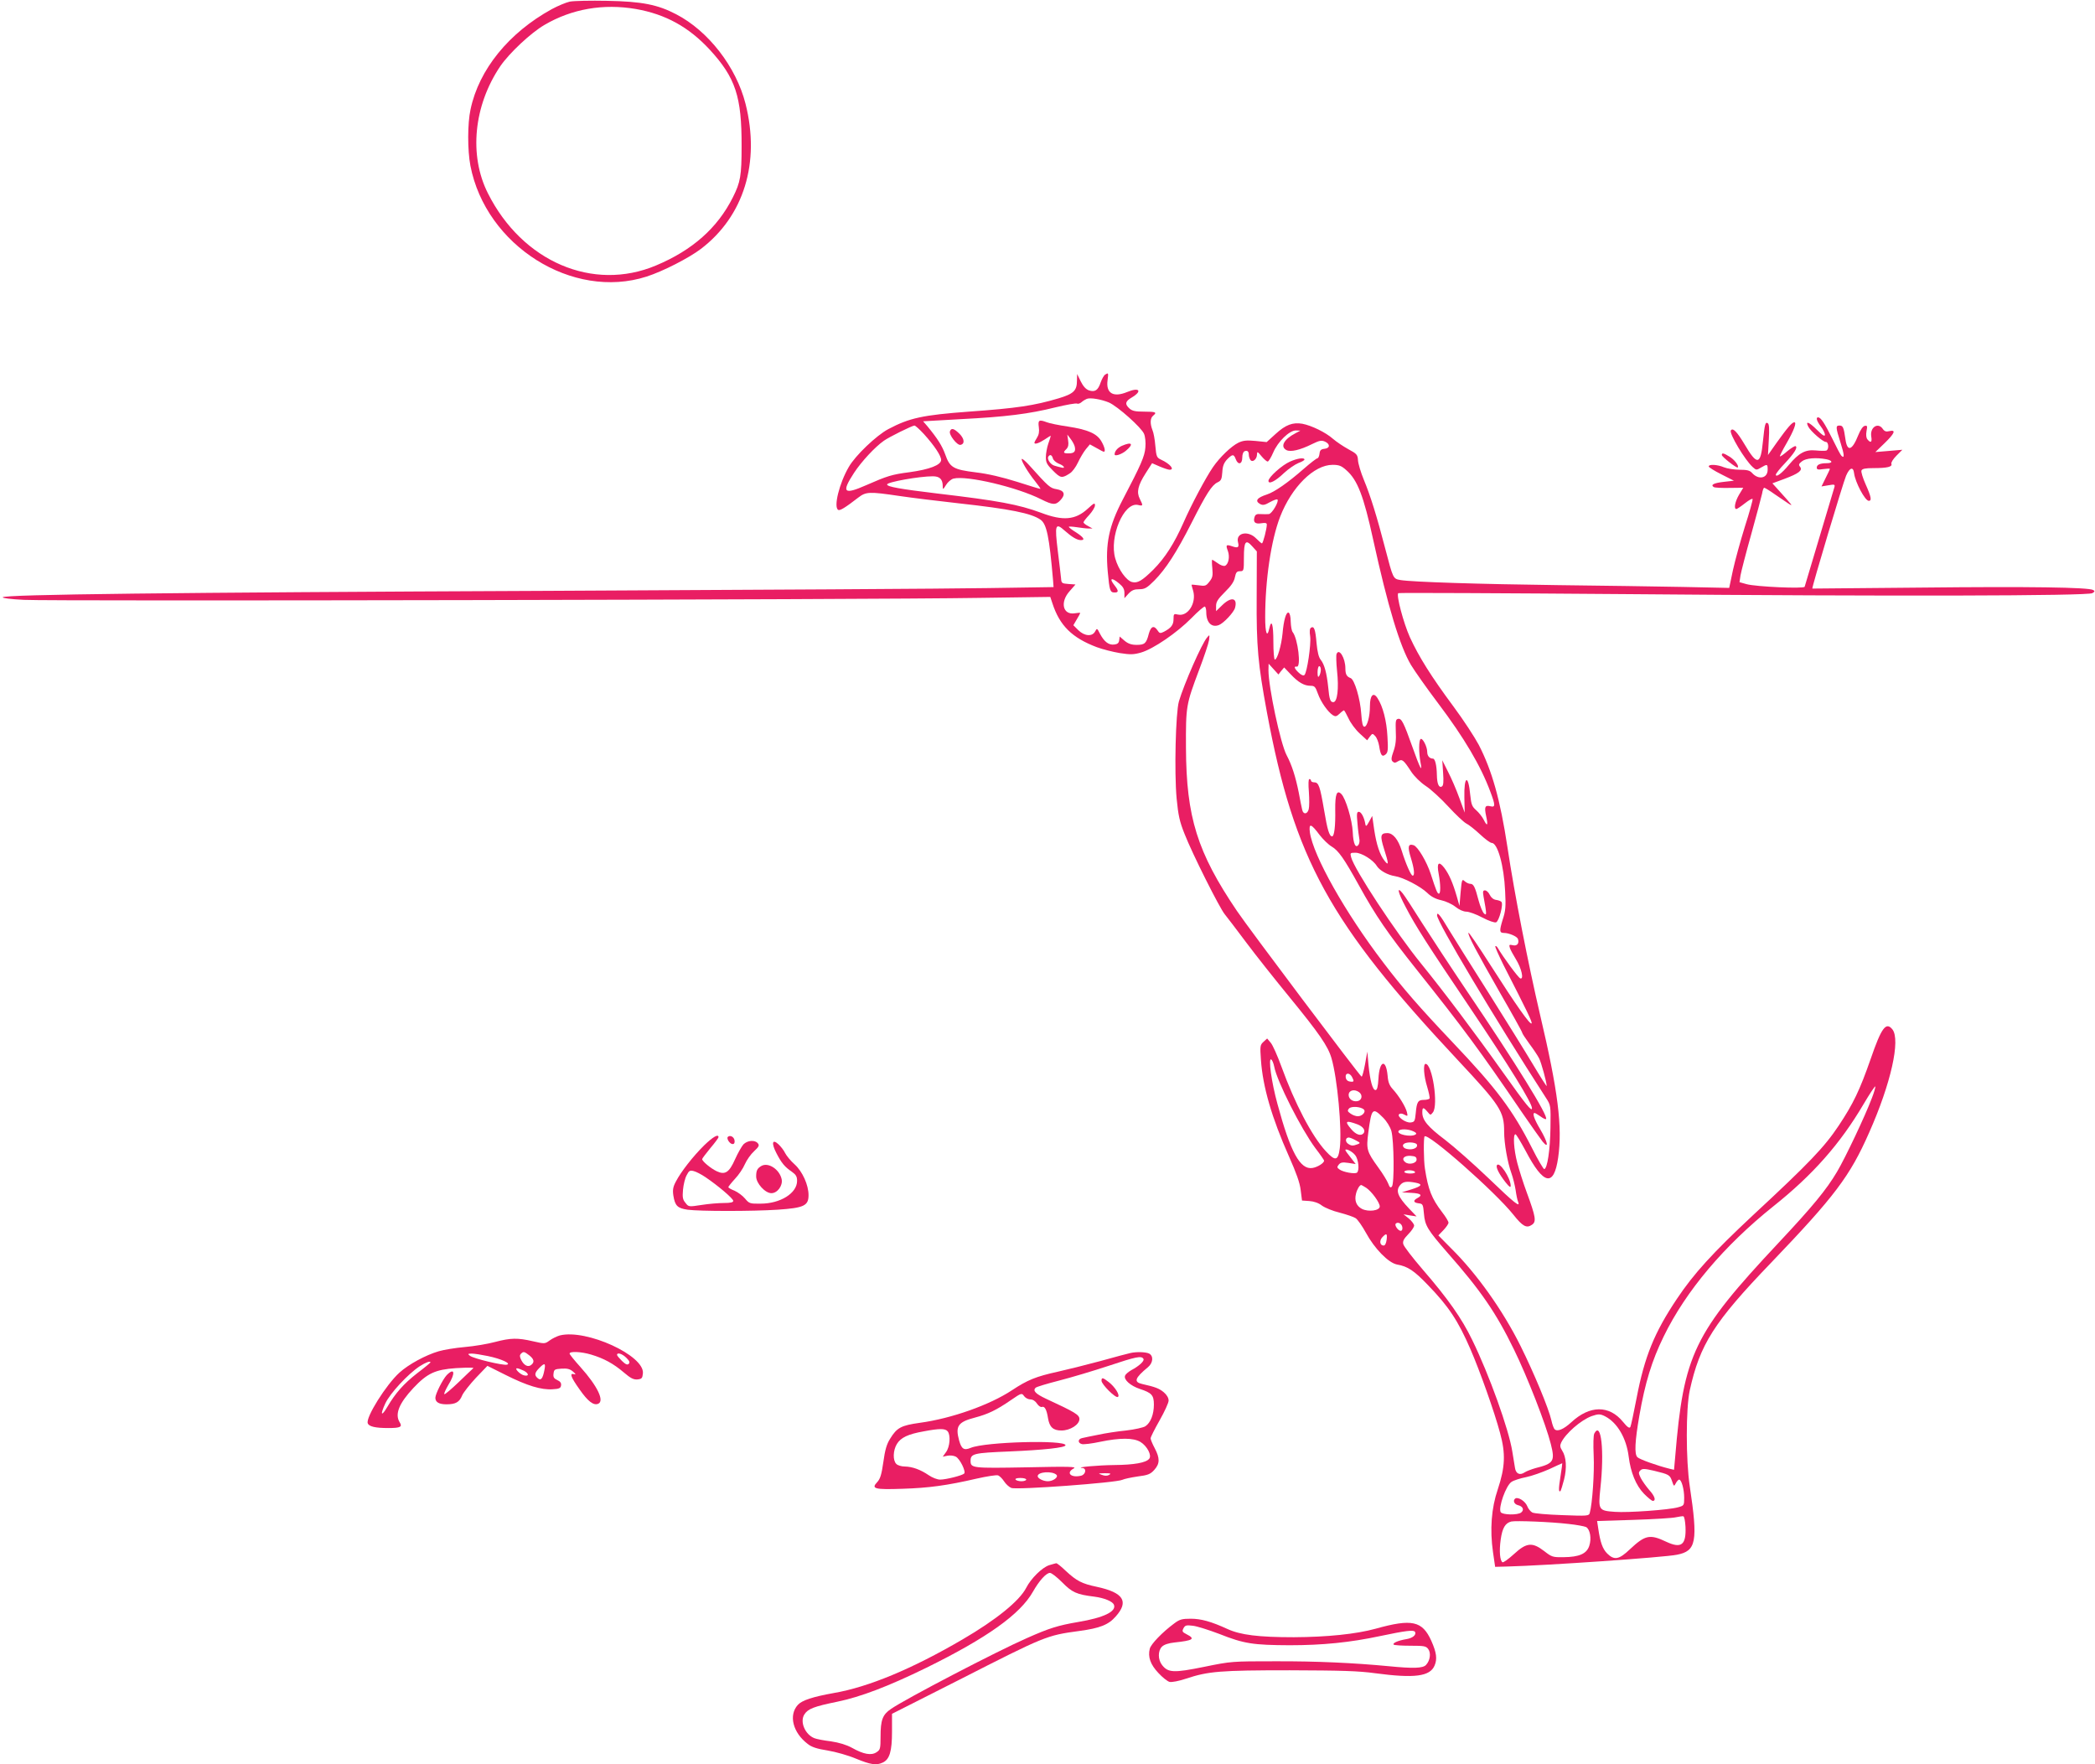 <?xml version="1.0" standalone="no"?>
<!DOCTYPE svg PUBLIC "-//W3C//DTD SVG 20010904//EN"
 "http://www.w3.org/TR/2001/REC-SVG-20010904/DTD/svg10.dtd">
<svg version="1.0" xmlns="http://www.w3.org/2000/svg"
 width="1280pt" height="1078pt" viewBox="0 0 1280 1078"
 preserveAspectRatio="xMidYMid meet">
<g transform="translate(0,1078) scale(0.1,-0.1)"
fill="#e91e63" stroke="none">
<path d="M3481 10770 c-23 -5 -73 -26 -110 -46 -262 -144 -445 -369 -496 -612
-19 -86 -19 -250 -1 -344 94 -489 624 -823 1076 -678 100 32 258 113 332 169
263 200 364 528 273 887 -57 225 -227 445 -424 547 -113 59 -209 78 -421 82
-102 2 -205 0 -229 -5z m404 -45 c182 -32 323 -110 451 -248 158 -172 196
-287 195 -590 0 -181 -7 -220 -53 -312 -94 -188 -248 -324 -470 -417 -385
-162 -817 23 -1027 441 -117 232 -87 536 76 777 56 81 186 203 270 252 167 98
360 131 558 97z"/>
<path d="M6752 8491 c-7 -4 -19 -25 -27 -47 -16 -49 -35 -61 -72 -49 -19 7
-35 25 -50 55 l-22 45 -1 -40 c0 -62 -20 -81 -113 -109 -149 -44 -252 -60
-548 -81 -281 -21 -362 -38 -492 -107 -73 -39 -202 -162 -241 -231 -58 -99
-94 -245 -65 -262 10 -7 43 13 123 75 47 36 67 37 249 10 74 -11 237 -31 363
-45 318 -35 445 -61 501 -100 38 -26 54 -104 77 -371 l3 -41 -401 -6 c-221 -4
-1434 -11 -2696 -17 -2311 -10 -3306 -22 -3323 -39 -5 -5 47 -12 130 -16 155
-9 5158 1 5834 12 l436 6 13 -39 c44 -136 120 -211 271 -268 35 -13 98 -29
140 -36 65 -10 84 -10 130 3 76 22 220 121 308 210 41 42 78 74 83 71 4 -3 8
-18 8 -34 0 -63 32 -96 77 -79 29 11 92 78 99 106 16 61 -23 69 -78 16 l-38
-37 0 32 c0 25 11 42 54 85 39 38 56 64 61 90 6 30 12 37 31 37 23 0 24 2 24
84 0 99 11 113 51 68 l28 -31 -1 -278 c-2 -304 8 -410 63 -707 167 -895 380
-1283 1164 -2121 262 -280 285 -315 285 -440 0 -72 21 -189 45 -255 9 -25 20
-70 25 -100 4 -30 11 -63 15 -72 16 -39 -20 -11 -179 142 -92 88 -212 194
-267 236 -105 79 -139 120 -139 167 0 33 6 34 31 5 19 -23 19 -23 34 -4 34 45
-4 296 -45 296 -16 0 -11 -74 10 -141 10 -34 17 -66 14 -71 -3 -4 -18 -8 -34
-8 -36 0 -44 -12 -50 -80 -5 -50 -7 -55 -31 -58 -30 -4 -85 36 -71 50 6 6 18
6 32 -2 21 -11 22 -11 16 15 -8 33 -50 101 -86 140 -21 23 -29 43 -32 83 -10
106 -50 93 -56 -18 -3 -50 -8 -70 -18 -70 -18 0 -33 57 -43 155 l-7 80 -14
-78 c-8 -42 -17 -76 -21 -75 -11 4 -693 910 -762 1013 -242 358 -309 572 -311
995 -1 257 0 263 81 479 30 79 57 160 60 180 4 35 4 35 -12 16 -33 -38 -141
-285 -172 -390 -20 -69 -29 -432 -14 -594 10 -103 18 -140 48 -215 47 -121
215 -455 246 -492 13 -16 72 -93 131 -172 59 -79 179 -230 266 -336 179 -219
234 -298 255 -371 36 -122 65 -437 51 -549 -10 -79 -27 -83 -86 -19 -85 92
-189 291 -271 517 -24 66 -53 131 -65 145 l-22 26 -22 -20 c-21 -19 -22 -26
-16 -110 11 -164 66 -354 172 -592 44 -99 66 -160 71 -205 l8 -63 45 -3 c28
-2 57 -12 77 -28 18 -13 66 -33 108 -43 42 -11 86 -26 98 -34 12 -8 40 -48 62
-88 53 -98 138 -185 191 -195 65 -11 105 -38 189 -126 126 -130 184 -218 259
-391 57 -131 147 -384 181 -512 35 -127 31 -209 -14 -345 -39 -114 -49 -245
-29 -384 l13 -89 75 2 c235 6 960 56 1036 72 118 23 129 79 78 419 -24 160
-24 474 0 585 62 281 147 416 497 780 388 405 482 529 599 795 133 299 193
567 142 631 -39 48 -67 10 -133 -182 -66 -189 -106 -273 -196 -408 -86 -129
-179 -227 -523 -546 -247 -231 -361 -356 -464 -510 -138 -206 -198 -352 -247
-608 -17 -89 -34 -168 -38 -176 -6 -9 -18 -1 -45 32 -84 103 -203 102 -316 -3
-47 -43 -85 -59 -102 -42 -5 5 -14 29 -19 53 -17 75 -107 291 -189 456 -108
217 -267 441 -424 596 l-78 79 31 32 c17 18 31 38 31 46 0 7 -17 36 -39 64
-64 84 -85 137 -105 266 -8 49 -9 190 -2 197 22 22 431 -339 542 -478 57 -72
81 -85 114 -62 28 19 23 48 -31 195 -22 59 -48 142 -59 184 -21 80 -27 174
-11 174 5 0 32 -46 62 -101 110 -210 173 -223 199 -42 27 188 -1 409 -110 871
-74 318 -156 734 -200 1027 -44 289 -94 467 -175 624 -25 47 -94 153 -155 235
-135 182 -211 303 -266 423 -39 87 -84 256 -71 269 3 3 635 0 1404 -6 1606
-14 2808 -11 2837 6 15 9 16 13 5 19 -26 17 -397 22 -1049 15 -366 -3 -666 -6
-667 -6 -5 3 188 647 206 689 22 51 44 58 49 16 7 -56 67 -169 90 -169 19 0
15 24 -19 100 -17 38 -29 76 -26 85 5 11 23 15 74 15 84 0 116 8 109 26 -3 8
11 30 31 50 l36 36 -82 -7 -83 -7 56 54 c62 60 72 84 30 74 -20 -5 -30 -2 -41
14 -29 42 -79 9 -70 -47 6 -35 -3 -42 -23 -18 -8 9 -10 28 -6 51 6 31 5 35
-11 32 -11 -2 -26 -24 -39 -56 -38 -96 -68 -105 -79 -24 -10 71 -15 82 -36 82
-24 0 -24 -9 6 -104 24 -75 26 -101 5 -80 -5 5 -30 52 -55 104 -47 94 -70 130
-87 130 -15 0 -8 -23 17 -56 14 -18 25 -41 25 -50 0 -13 -14 -5 -50 31 -48 48
-72 56 -51 17 15 -28 89 -92 106 -92 18 0 21 -46 3 -53 -7 -2 -36 -2 -65 1
-63 6 -102 -15 -164 -89 -43 -52 -79 -78 -79 -59 0 6 24 37 54 68 58 62 81 98
67 106 -4 3 -27 -11 -50 -30 -23 -20 -44 -35 -46 -32 -2 2 16 38 40 79 45 78
64 129 48 129 -14 0 -43 -34 -106 -122 l-55 -78 5 94 c4 65 2 95 -6 100 -15
10 -19 -4 -30 -112 -14 -144 -35 -148 -112 -17 -46 77 -72 104 -84 85 -11 -18
86 -181 134 -224 21 -19 23 -19 50 -3 39 23 41 22 41 -13 0 -52 -55 -64 -95
-20 -14 16 -31 20 -77 20 -32 0 -75 7 -95 15 -40 17 -93 20 -93 5 0 -5 35 -27
77 -48 l77 -39 -62 -7 c-61 -7 -83 -18 -61 -32 7 -4 50 -6 96 -5 l84 1 -26
-43 c-25 -43 -33 -87 -16 -87 4 0 28 16 52 35 24 19 45 31 47 26 2 -5 -19 -81
-47 -168 -27 -87 -60 -207 -73 -266 l-23 -109 -285 6 c-157 3 -499 8 -760 11
-479 6 -892 19 -963 31 -46 8 -45 7 -94 194 -50 193 -90 322 -130 418 -19 46
-35 100 -36 120 -2 34 -8 40 -58 67 -31 17 -73 45 -95 64 -44 39 -130 81 -187
92 -58 10 -102 -6 -163 -62 l-55 -50 -68 7 c-54 5 -76 3 -105 -11 -43 -21
-113 -88 -155 -149 -44 -64 -132 -229 -181 -341 -55 -124 -112 -214 -184 -286
-68 -67 -96 -84 -130 -75 -34 9 -83 76 -102 144 -38 131 52 345 138 327 33 -8
33 -5 12 37 -21 41 -12 82 36 157 l39 61 46 -20 c26 -11 53 -20 61 -20 33 0 3
36 -51 61 -28 13 -30 19 -36 84 -3 39 -11 83 -18 98 -15 39 -14 72 4 87 26 21
17 25 -54 25 -54 0 -73 4 -90 19 -30 27 -26 44 13 67 68 40 47 65 -27 34 -85
-35 -131 -8 -120 72 6 46 5 47 -15 34z m23 -170 c53 -23 200 -154 215 -192 7
-16 11 -53 8 -83 -4 -54 -27 -106 -139 -320 -84 -161 -106 -268 -91 -438 11
-118 14 -128 43 -128 24 0 24 11 -1 43 -36 45 -19 52 29 11 23 -19 31 -34 31
-57 l0 -32 25 28 c20 21 35 27 65 27 34 0 47 7 93 53 70 71 135 171 227 352
91 180 124 231 159 248 22 10 26 20 29 62 2 38 10 57 29 78 33 33 41 34 53 2
14 -38 40 -32 40 9 0 20 6 36 14 39 17 7 26 -1 26 -22 0 -9 4 -22 9 -30 13
-20 41 3 41 33 1 19 3 18 28 -12 15 -18 32 -32 37 -32 6 0 21 25 34 55 29 68
99 135 138 135 l28 -1 -30 -16 c-71 -37 -95 -82 -55 -103 25 -13 83 0 157 37
45 22 57 24 78 15 33 -15 32 -40 -2 -44 -22 -2 -29 -9 -31 -30 -2 -16 -8 -28
-13 -28 -5 0 -43 -29 -84 -65 -97 -85 -178 -141 -224 -156 -62 -20 -76 -40
-41 -59 16 -8 28 -6 59 12 22 12 43 20 46 16 11 -11 -34 -88 -53 -89 -9 -1
-31 -1 -49 0 -24 2 -33 -2 -38 -18 -10 -32 4 -44 41 -38 25 4 34 2 34 -8 0
-25 -23 -115 -30 -115 -3 0 -19 14 -35 30 -49 51 -126 35 -111 -23 8 -32 0
-37 -35 -25 -38 13 -41 9 -27 -28 13 -36 4 -82 -18 -91 -9 -3 -28 4 -44 16
-16 11 -31 21 -34 21 -2 0 -2 -24 1 -52 4 -45 2 -57 -18 -82 -20 -26 -26 -28
-66 -22 -23 3 -43 5 -43 3 0 -1 4 -18 10 -37 21 -74 -32 -158 -92 -145 -26 6
-28 5 -28 -28 0 -35 -15 -54 -59 -77 -22 -11 -27 -10 -39 9 -22 32 -40 25 -53
-21 -15 -59 -25 -68 -74 -68 -32 0 -52 7 -74 25 l-30 26 -3 -23 c-2 -17 -11
-24 -31 -26 -34 -4 -61 18 -87 67 -17 34 -18 34 -29 13 -18 -33 -65 -29 -103
8 l-30 30 21 36 c12 19 21 37 21 39 0 2 -15 1 -33 -2 -74 -12 -92 69 -31 136
l35 40 -43 3 c-40 3 -43 5 -45 33 -2 17 -10 92 -20 168 -20 163 -15 176 43
124 44 -39 75 -57 98 -57 28 0 17 17 -29 47 -25 15 -45 31 -45 34 0 3 21 2 48
-2 26 -4 58 -8 72 -8 l25 0 -27 15 c-16 8 -28 18 -28 23 0 4 16 25 35 45 19
21 35 47 35 58 0 18 -6 15 -44 -20 -75 -69 -151 -76 -285 -25 -138 51 -262 74
-636 118 -224 27 -305 41 -305 55 0 15 198 50 279 50 43 0 61 -18 61 -62 0
-21 2 -20 20 9 11 18 31 35 46 39 81 20 388 -52 536 -127 70 -35 88 -36 117
-5 33 35 24 59 -23 67 -40 7 -47 12 -169 148 -21 23 -41 40 -44 37 -7 -7 36
-80 81 -136 19 -24 34 -45 33 -47 -2 -1 -65 18 -142 43 -93 29 -177 49 -253
58 -137 17 -159 29 -187 110 -19 52 -45 94 -109 172 l-26 30 228 13 c277 14
419 32 580 72 67 16 127 27 133 23 6 -3 18 1 27 9 9 8 24 17 32 20 22 9 89 -3
135 -22z m-1130 -193 c65 -72 105 -133 105 -158 0 -31 -70 -58 -193 -75 -109
-14 -136 -23 -264 -79 -138 -61 -154 -46 -75 75 46 70 128 158 182 196 32 23
172 92 187 93 6 0 32 -24 58 -52z m5514 -154 c39 -8 41 -24 2 -24 -40 0 -61
-9 -61 -27 0 -12 8 -14 40 -9 22 3 40 4 40 1 0 -3 -12 -28 -26 -56 l-25 -51
42 7 c38 7 41 5 37 -11 -14 -47 -179 -600 -182 -609 -5 -13 -297 0 -355 16
l-43 12 6 41 c4 23 33 136 66 253 32 116 62 228 66 247 3 20 9 36 13 36 4 0
34 -18 66 -41 32 -22 70 -48 84 -57 27 -16 29 -18 -72 94 l-28 31 73 27 c88
33 113 52 96 74 -10 12 -8 18 11 33 24 20 88 25 150 13z m-2934 -66 c69 -60
106 -156 165 -426 89 -406 163 -651 231 -765 23 -38 97 -143 165 -233 160
-212 261 -383 320 -542 31 -82 31 -96 0 -88 -33 8 -38 -4 -26 -60 13 -58 7
-67 -15 -22 -9 18 -30 44 -46 58 -25 22 -30 34 -36 92 -12 130 -39 119 -36
-15 l2 -92 -33 90 c-18 50 -49 122 -69 160 l-35 70 5 -76 c4 -55 2 -78 -7 -84
-18 -11 -30 14 -31 70 -1 59 -11 100 -24 100 -21 0 -35 17 -35 41 0 32 -28 86
-40 79 -12 -7 -12 -84 -1 -143 13 -67 -2 -39 -49 93 -54 152 -67 177 -88 173
-15 -3 -16 -14 -14 -76 3 -51 -1 -86 -14 -122 -14 -39 -15 -53 -6 -62 10 -10
17 -10 34 1 25 15 33 9 81 -65 19 -28 55 -64 88 -86 31 -20 93 -77 138 -126
45 -49 94 -95 109 -103 15 -7 53 -37 84 -66 31 -29 63 -53 72 -53 36 0 75
-138 82 -295 5 -93 3 -120 -15 -174 -21 -69 -20 -81 8 -81 30 0 79 -21 85 -36
10 -27 -5 -46 -31 -39 -22 5 -24 3 -18 -17 4 -12 21 -43 37 -69 34 -55 50
-124 27 -117 -12 3 -107 133 -139 188 -5 8 -11 12 -14 9 -3 -3 20 -54 50 -115
147 -287 175 -346 172 -356 -6 -16 -94 109 -248 350 -74 116 -136 208 -138
203 -5 -14 48 -113 194 -369 74 -128 134 -236 134 -241 0 -5 20 -35 44 -68 24
-32 51 -72 60 -90 14 -29 45 -142 46 -168 0 -5 -37 53 -83 130 -46 77 -169
275 -273 440 -105 165 -214 339 -243 387 -52 88 -71 110 -71 86 0 -41 348
-624 665 -1115 30 -46 30 -47 28 -182 -2 -137 -19 -251 -38 -254 -5 0 -39 57
-75 129 -118 232 -215 362 -486 647 -200 211 -305 331 -423 487 -232 304 -428
652 -448 795 -7 58 7 54 60 -17 21 -27 54 -59 73 -70 42 -25 75 -72 166 -236
104 -189 178 -296 354 -517 286 -359 384 -491 642 -870 56 -82 114 -163 127
-180 41 -49 31 -2 -15 76 -37 62 -49 99 -34 99 3 0 19 -9 36 -21 16 -12 31
-19 34 -16 16 16 -183 338 -487 787 -91 135 -211 318 -268 407 -56 89 -110
172 -121 185 -38 47 -30 7 18 -83 60 -116 133 -230 392 -614 244 -363 380
-583 380 -616 0 -24 -35 19 -175 216 -177 249 -367 501 -501 666 -155 190
-411 579 -429 652 -7 26 -5 27 27 27 37 0 108 -44 130 -81 18 -28 66 -55 111
-62 51 -8 155 -62 197 -102 23 -23 52 -38 85 -45 28 -6 67 -24 87 -40 22 -18
49 -30 67 -30 16 0 61 -16 98 -36 38 -20 75 -33 84 -29 18 7 46 113 32 125 -4
5 -19 10 -33 12 -15 2 -30 14 -38 31 -7 15 -20 27 -29 27 -13 0 -14 -7 -9 -37
20 -108 20 -119 4 -105 -9 7 -24 43 -34 80 -22 85 -31 102 -51 102 -9 0 -24 7
-34 16 -16 15 -18 11 -25 -68 l-7 -83 -17 60 c-24 82 -46 133 -76 173 -34 44
-47 30 -34 -37 12 -66 13 -121 1 -121 -9 0 -17 20 -49 119 -25 77 -80 169
-105 177 -34 11 -38 -9 -17 -77 21 -68 25 -109 11 -109 -10 0 -42 72 -67 153
-21 68 -53 107 -87 107 -43 0 -46 -16 -21 -96 29 -90 30 -107 4 -74 -30 38
-50 99 -64 191 l-12 84 -19 -35 c-16 -29 -20 -32 -23 -15 -7 41 -25 75 -40 75
-12 0 -14 -11 -8 -72 3 -39 9 -81 11 -92 3 -12 1 -28 -4 -36 -18 -27 -33 4
-36 76 -3 72 -43 207 -70 233 -27 27 -38 -1 -37 -96 2 -100 -6 -163 -19 -163
-17 0 -29 40 -49 160 -25 146 -33 170 -60 170 -11 0 -20 5 -20 10 0 6 -4 10
-10 10 -6 0 -7 -30 -3 -79 3 -43 3 -90 -1 -105 -8 -32 -34 -34 -40 -3 -3 12
-13 60 -21 105 -19 95 -42 168 -74 228 -38 72 -111 417 -111 519 l1 40 30 -33
30 -33 17 22 18 21 40 -42 c46 -49 82 -70 121 -70 25 0 30 -6 45 -48 18 -51
61 -112 92 -132 15 -9 22 -8 40 9 12 12 25 21 27 21 3 0 15 -22 28 -49 12 -27
42 -68 68 -92 l46 -42 16 22 c16 21 17 21 33 4 10 -10 20 -37 24 -59 9 -59 18
-71 39 -54 15 12 17 28 12 110 -5 96 -28 185 -61 235 -25 39 -46 17 -46 -49 0
-64 -17 -126 -34 -126 -10 0 -15 22 -19 78 -6 92 -41 210 -65 219 -24 9 -32
23 -32 59 0 64 -39 127 -54 88 -3 -8 -2 -54 3 -102 12 -110 2 -192 -23 -192
-18 0 -24 16 -31 92 -9 86 -23 138 -45 166 -13 15 -21 49 -26 101 -7 85 -15
108 -34 96 -8 -5 -10 -22 -5 -54 6 -49 -19 -219 -35 -235 -6 -6 -19 -1 -35 14
-27 25 -32 41 -12 37 28 -5 7 171 -25 211 -6 7 -11 35 -12 64 0 29 -6 53 -13
55 -15 5 -30 -46 -37 -128 -7 -72 -32 -159 -47 -159 -5 0 -9 50 -9 110 0 106
-11 142 -25 80 -13 -60 -25 -28 -25 68 0 229 36 471 91 614 71 183 207 318
321 318 39 0 54 -6 83 -32z m-155 -1220 c0 -13 -5 -30 -10 -38 -7 -11 -10 -5
-10 23 0 20 5 37 10 37 6 0 10 -10 10 -22z m-285 -2424 c16 -89 165 -382 251
-498 30 -39 54 -74 54 -77 0 -15 -40 -40 -71 -45 -75 -12 -134 95 -214 391
-37 134 -57 284 -38 272 6 -4 14 -23 18 -43z m475 -63 c15 -28 13 -33 -12 -29
-15 2 -24 11 -26 26 -4 28 23 30 38 3z m3176 -132 c-42 -111 -162 -364 -212
-448 -65 -110 -149 -212 -359 -436 -517 -552 -578 -678 -630 -1307 l-7 -78
-26 6 c-77 19 -183 57 -198 71 -19 19 -15 97 12 253 35 201 76 336 149 485
136 279 369 554 670 795 240 191 408 381 551 624 38 64 70 113 72 108 1 -5 -8
-38 -22 -73z m-3132 38 c24 -18 17 -51 -12 -55 -28 -4 -52 14 -52 38 0 29 35
38 64 17z m29 -106 c14 -14 -10 -41 -37 -41 -12 0 -32 7 -44 16 -19 13 -21 18
-10 31 13 16 73 12 91 -6z m117 -49 c23 -23 43 -56 51 -82 16 -58 19 -324 3
-340 -9 -9 -14 -4 -22 18 -6 16 -33 61 -61 99 -71 98 -74 111 -61 213 20 150
26 156 90 92z m-155 -42 c33 -13 50 -37 36 -54 -16 -19 -47 -9 -76 26 -42 49
-33 55 40 28z m340 -42 c18 -8 22 -14 13 -20 -28 -17 -116 1 -103 22 8 14 58
13 90 -2z m-352 -55 c29 -15 30 -17 12 -24 -29 -11 -39 -11 -60 4 -18 14 -14
37 6 37 6 0 24 -7 42 -17z m373 -24 c9 -16 -11 -31 -41 -31 -15 0 -31 4 -37
10 -17 17 1 32 37 32 19 0 37 -5 41 -11z m-376 -67 c21 -26 27 -96 10 -107
-15 -9 -85 4 -106 20 -16 11 -16 15 -4 30 11 13 23 15 58 10 l45 -7 -31 40
c-18 22 -32 42 -32 45 0 13 43 -8 60 -31z m375 -27 c0 -23 -48 -34 -70 -15
-25 20 -6 41 34 38 28 -2 36 -7 36 -23z m-10 -75 c4 -6 -8 -10 -29 -10 -20 0
-36 5 -36 10 0 6 13 10 29 10 17 0 33 -4 36 -10z m4 -66 c46 -9 38 -21 -26
-41 l-58 -18 58 -3 c59 -3 71 -14 37 -32 -28 -15 -25 -28 8 -32 25 -3 27 -6
32 -64 6 -72 22 -98 144 -238 202 -229 297 -367 406 -591 81 -165 196 -460
225 -577 27 -106 18 -120 -94 -148 -24 -7 -54 -18 -66 -26 -30 -20 -54 -8 -59
29 -3 18 -10 62 -16 98 -21 135 -142 472 -246 684 -63 130 -147 250 -302 429
-62 72 -115 141 -118 154 -5 18 2 32 30 61 20 20 36 44 36 53 0 9 -15 28 -32
43 l-33 26 40 -7 40 -6 -46 48 c-71 75 -84 111 -52 146 17 19 40 22 92 12z
m-302 -31 c33 -22 83 -90 83 -114 0 -26 -69 -35 -109 -15 -34 18 -47 51 -36
93 6 26 22 53 32 53 2 0 15 -8 30 -17z m221 -241 c2 -13 -2 -22 -10 -22 -16 0
-40 35 -30 44 13 13 37 0 40 -22z m-96 -77 c-3 -22 -10 -35 -18 -35 -23 0 -28
29 -9 50 26 28 32 25 27 -15z m1336 -1079 c74 -39 129 -133 143 -246 12 -96
44 -175 93 -226 24 -24 48 -44 54 -44 22 0 12 30 -22 67 -18 21 -41 53 -51 72
-14 29 -15 35 -3 47 12 12 24 12 84 -2 91 -22 97 -25 110 -64 11 -33 12 -33
23 -12 6 12 16 22 20 22 15 0 31 -60 31 -111 0 -47 -1 -48 -37 -58 -55 -16
-307 -34 -386 -28 -100 7 -103 11 -89 144 25 230 5 413 -37 335 -6 -10 -7 -67
-4 -135 5 -103 -8 -295 -24 -351 -5 -18 -14 -19 -168 -13 -90 3 -172 10 -183
16 -11 6 -25 23 -31 39 -12 30 -55 57 -72 47 -17 -11 -9 -35 15 -41 31 -7 40
-29 20 -45 -21 -17 -114 -15 -125 2 -16 27 32 163 66 185 13 9 53 22 89 29 35
7 99 30 142 49 42 20 78 36 79 36 1 0 -4 -37 -11 -82 -12 -75 -12 -99 1 -87 2
3 12 34 21 69 18 71 14 139 -12 178 -12 19 -14 30 -6 47 26 56 121 139 187
163 41 14 52 14 83 -2z m490 -674 c5 -111 -25 -135 -117 -92 -101 48 -129 42
-223 -46 -66 -63 -95 -68 -138 -26 -29 29 -43 70 -55 153 l-7 46 224 7 c123 4
239 11 258 16 19 4 40 7 45 6 6 -2 11 -30 13 -64z m-714 17 c48 -5 96 -14 107
-19 24 -14 34 -70 19 -115 -16 -48 -61 -68 -156 -69 -67 -1 -73 1 -119 37 -73
56 -108 53 -185 -18 -34 -31 -65 -53 -70 -50 -16 10 -21 68 -11 139 10 71 28
101 65 110 29 6 240 -2 350 -15z"/>
<path d="M6347 8170 c4 -27 0 -47 -11 -64 -9 -14 -16 -28 -16 -31 0 -12 28 -3
63 20 20 14 37 24 37 22 0 -3 -7 -24 -15 -47 -8 -23 -15 -61 -15 -83 0 -34 7
-46 44 -83 46 -46 54 -48 104 -15 13 8 35 37 48 65 13 28 35 65 48 81 l25 30
40 -22 c22 -13 42 -23 45 -23 12 0 5 30 -15 64 -27 47 -82 71 -205 90 -56 8
-113 20 -128 26 -48 18 -55 14 -49 -30z m219 -117 c8 -31 -2 -43 -37 -43 -33
0 -36 5 -13 27 11 12 14 27 10 52 l-5 36 19 -25 c11 -14 23 -35 26 -47z m-133
-74 c3 -11 19 -25 36 -32 33 -12 44 -32 14 -23 -10 2 -28 7 -41 11 -24 7 -46
40 -37 55 10 16 22 11 28 -11z"/>
<path d="M5804 8145 c-8 -21 44 -87 64 -83 28 5 25 37 -6 68 -34 33 -50 37
-58 15z"/>
<path d="M6854 8056 c-26 -12 -44 -33 -44 -52 0 -14 43 0 69 22 50 42 37 57
-25 30z"/>
<path d="M7880 7959 c-49 -22 -130 -95 -130 -117 0 -23 42 -3 95 48 28 26 68
53 88 61 20 7 37 17 37 21 0 14 -44 8 -90 -13z"/>
<path d="M10520 8000 c0 -11 91 -82 97 -76 10 9 -20 48 -50 66 -36 22 -47 25
-47 10z"/>
<path d="M4303 3783 c-69 -68 -143 -163 -173 -221 -18 -33 -21 -52 -16 -86 10
-63 25 -78 87 -87 74 -10 396 -10 550 0 161 11 189 24 189 89 0 62 -37 144
-84 187 -25 22 -51 54 -59 70 -8 17 -27 41 -41 54 -38 35 -44 6 -12 -55 31
-60 51 -84 94 -113 25 -18 32 -29 32 -56 0 -75 -102 -139 -223 -139 -65 -1
-70 1 -95 31 -15 18 -44 39 -64 48 -21 8 -38 18 -38 22 0 3 18 26 40 50 23 24
50 64 61 90 11 25 36 61 56 79 30 28 34 36 23 49 -18 22 -63 18 -88 -7 -11
-13 -34 -53 -51 -91 -36 -81 -61 -97 -112 -73 -36 17 -89 61 -89 74 0 4 23 34
50 67 28 33 50 63 50 67 0 22 -34 2 -87 -49z m7 -195 c77 -52 170 -131 170
-145 0 -9 -16 -13 -57 -13 -32 0 -93 -5 -137 -12 -78 -12 -79 -12 -98 13 -17
20 -19 34 -15 80 3 31 12 70 22 88 14 28 20 32 43 26 14 -3 47 -20 72 -37z"/>
<path d="M4447 3834 c-10 -10 12 -44 29 -44 10 0 14 8 12 22 -3 22 -27 35 -41
22z"/>
<path d="M4653 3657 c-26 -15 -33 -28 -33 -65 0 -42 55 -102 93 -102 37 0 70
46 63 84 -12 60 -80 106 -123 83z"/>
<path d="M9146 3661 c-8 -13 13 -54 53 -105 23 -29 31 -34 31 -20 -1 48 -69
150 -84 125z"/>
<path d="M3421 2621 c-18 -5 -47 -19 -63 -31 -29 -21 -30 -21 -101 -5 -95 22
-136 21 -232 -4 -44 -12 -127 -26 -185 -31 -58 -5 -130 -17 -160 -26 -79 -23
-184 -80 -239 -130 -82 -74 -208 -275 -194 -310 7 -20 47 -29 125 -29 74 0 88
7 70 35 -31 50 -4 116 84 210 85 90 133 112 259 121 89 5 118 4 104 -3 -3 -2
-41 -39 -86 -82 -46 -44 -85 -77 -88 -74 -4 3 8 28 24 56 45 72 39 110 -10 60
-24 -26 -69 -115 -69 -138 0 -27 22 -40 68 -40 56 0 79 13 96 55 8 18 46 66
84 107 l70 73 114 -57 c128 -64 215 -91 285 -86 40 2 49 7 51 24 2 14 -5 24
-23 32 -21 10 -26 18 -23 40 3 25 7 27 49 30 35 2 51 -2 70 -18 17 -15 19 -20
7 -16 -30 9 -21 -17 33 -93 51 -73 85 -99 113 -88 41 16 -3 108 -108 225 -36
40 -66 77 -66 82 0 15 71 12 131 -6 78 -23 138 -56 200 -109 42 -36 60 -45 84
-43 26 3 30 7 33 37 11 109 -345 272 -507 232z m-187 -122 c29 -23 33 -41 12
-58 -19 -16 -44 -4 -61 29 -10 20 -11 30 -2 39 15 15 20 14 51 -10z m-254 -4
c83 -17 147 -47 116 -53 -25 -5 -201 37 -224 54 -15 12 -15 13 10 14 15 0 59
-7 98 -15z m847 -11 c19 -19 23 -28 14 -37 -8 -8 -19 -3 -41 18 -16 16 -30 32
-30 37 0 17 32 7 57 -18z m-1197 -28 c0 -2 -36 -32 -81 -66 -82 -64 -132 -120
-182 -205 -37 -63 -46 -51 -13 20 28 61 139 181 211 228 36 23 65 34 65 23z
m696 -48 c-10 -51 -21 -65 -40 -49 -23 19 -20 34 11 65 31 31 38 28 29 -16z
m-125 -3 c32 -17 32 -36 0 -28 -24 6 -60 43 -42 43 7 0 25 -7 42 -15z"/>
<path d="M6905 2513 c-11 -2 -93 -24 -183 -49 -89 -24 -206 -53 -260 -65 -132
-29 -184 -50 -279 -113 -136 -90 -370 -173 -563 -199 -114 -16 -140 -29 -182
-98 -21 -33 -31 -69 -41 -142 -11 -77 -19 -103 -38 -123 -38 -40 -15 -46 156
-40 159 5 271 20 452 62 62 14 120 23 130 20 10 -3 27 -20 38 -37 11 -17 31
-35 44 -40 33 -13 645 32 679 50 10 5 51 14 92 20 64 8 79 14 103 41 34 38 34
71 2 132 -14 26 -25 53 -25 60 0 8 25 57 55 110 30 53 55 107 55 121 0 16 -11
35 -30 51 -28 23 -51 32 -131 50 -54 12 -46 36 35 103 31 26 35 68 7 83 -20
10 -78 12 -116 3z m81 -35 c8 -12 -24 -43 -75 -70 -17 -10 -34 -24 -37 -33
-10 -24 33 -62 90 -81 73 -24 86 -38 86 -96 0 -59 -20 -111 -52 -132 -12 -8
-66 -20 -118 -26 -52 -5 -129 -17 -170 -26 -41 -8 -85 -17 -97 -20 -28 -5 -30
-30 -3 -37 11 -3 61 3 112 14 121 25 203 25 246 -1 41 -25 71 -83 53 -103 -19
-24 -93 -37 -213 -38 -98 -1 -244 -14 -195 -18 27 -2 21 -39 -7 -47 -62 -15
-96 17 -46 44 21 11 -22 13 -288 7 -333 -6 -342 -5 -342 40 0 44 20 48 238 57
208 9 342 23 342 38 0 34 -490 21 -579 -16 -41 -17 -56 -8 -71 45 -24 88 -7
113 97 140 79 21 130 45 220 107 64 44 66 44 80 24 8 -11 25 -20 38 -20 15 0
31 -10 41 -26 9 -14 23 -23 30 -20 17 6 29 -17 37 -68 9 -55 31 -76 82 -76 54
0 110 36 110 70 0 26 -27 42 -204 124 -64 30 -82 49 -64 67 6 6 70 25 144 44
74 19 208 59 299 89 171 57 204 64 216 44z m-1196 -443 c19 -23 14 -95 -10
-127 l-20 -28 29 6 c16 3 38 1 51 -6 25 -13 63 -91 51 -103 -12 -12 -111 -37
-147 -37 -18 0 -48 12 -70 27 -50 34 -99 52 -146 53 -20 0 -44 7 -52 16 -22
22 -20 83 4 122 24 39 68 60 165 77 95 18 130 18 145 0z m665 -266 c13 -14
-20 -39 -53 -39 -28 0 -62 17 -62 31 0 27 90 33 115 8z m322 0 c-12 -7 -27 -7
-45 0 -25 9 -24 9 18 10 36 0 41 -2 27 -10z m-507 -29 c0 -5 -13 -10 -29 -10
-17 0 -33 5 -36 10 -4 6 8 10 29 10 20 0 36 -4 36 -10z"/>
<path d="M6730 2344 c0 -22 86 -108 100 -99 15 9 -17 61 -56 91 -36 28 -44 30
-44 8z"/>
<path d="M6410 1217 c-43 -14 -111 -81 -140 -138 -41 -80 -184 -196 -390 -316
-306 -179 -575 -291 -786 -327 -128 -23 -193 -44 -219 -72 -58 -63 -31 -170
60 -239 23 -19 57 -30 121 -40 49 -8 127 -30 174 -50 90 -37 124 -42 163 -24
42 19 57 68 57 189 l0 109 413 209 c522 266 531 270 730 297 127 17 180 38
224 89 82 92 47 146 -116 181 -91 19 -123 36 -188 96 -28 27 -55 49 -60 48 -4
-1 -24 -6 -43 -12z m80 -105 c60 -61 88 -74 195 -87 62 -8 113 -29 121 -50 16
-41 -63 -79 -219 -105 -123 -21 -177 -38 -312 -98 -185 -81 -743 -372 -831
-433 -52 -35 -64 -68 -64 -170 0 -73 -2 -80 -25 -95 -32 -21 -80 -12 -149 27
-35 19 -78 32 -130 40 -43 5 -88 14 -100 19 -57 22 -91 101 -61 146 22 34 59
48 201 77 141 29 312 94 543 207 372 183 574 327 652 465 38 67 81 115 104
115 10 0 43 -26 75 -58z"/>
<path d="M7174 861 c-72 -53 -142 -126 -149 -154 -13 -50 4 -97 52 -148 25
-27 56 -52 69 -55 13 -3 57 5 101 20 136 45 208 51 633 51 316 -1 420 -4 522
-18 240 -32 335 -20 363 47 17 40 12 79 -20 151 -55 122 -118 136 -340 74
-120 -33 -297 -51 -500 -52 -217 0 -326 14 -405 50 -100 46 -162 63 -225 63
-53 0 -68 -4 -101 -29z m276 -64 c151 -60 207 -68 429 -69 202 0 370 17 553
56 157 33 205 39 213 26 11 -18 -14 -39 -54 -45 -48 -8 -85 -24 -76 -33 3 -4
49 -7 102 -7 83 0 96 -2 109 -20 18 -24 12 -70 -13 -97 -19 -21 -77 -23 -229
-8 -210 20 -439 31 -694 30 -262 0 -267 0 -433 -34 -187 -38 -220 -36 -257 11
-26 33 -26 87 -1 112 13 13 40 22 78 26 113 12 128 22 73 50 -27 14 -29 18
-19 37 10 18 17 20 58 15 25 -3 98 -26 161 -50z"/>
</g>
</svg>

